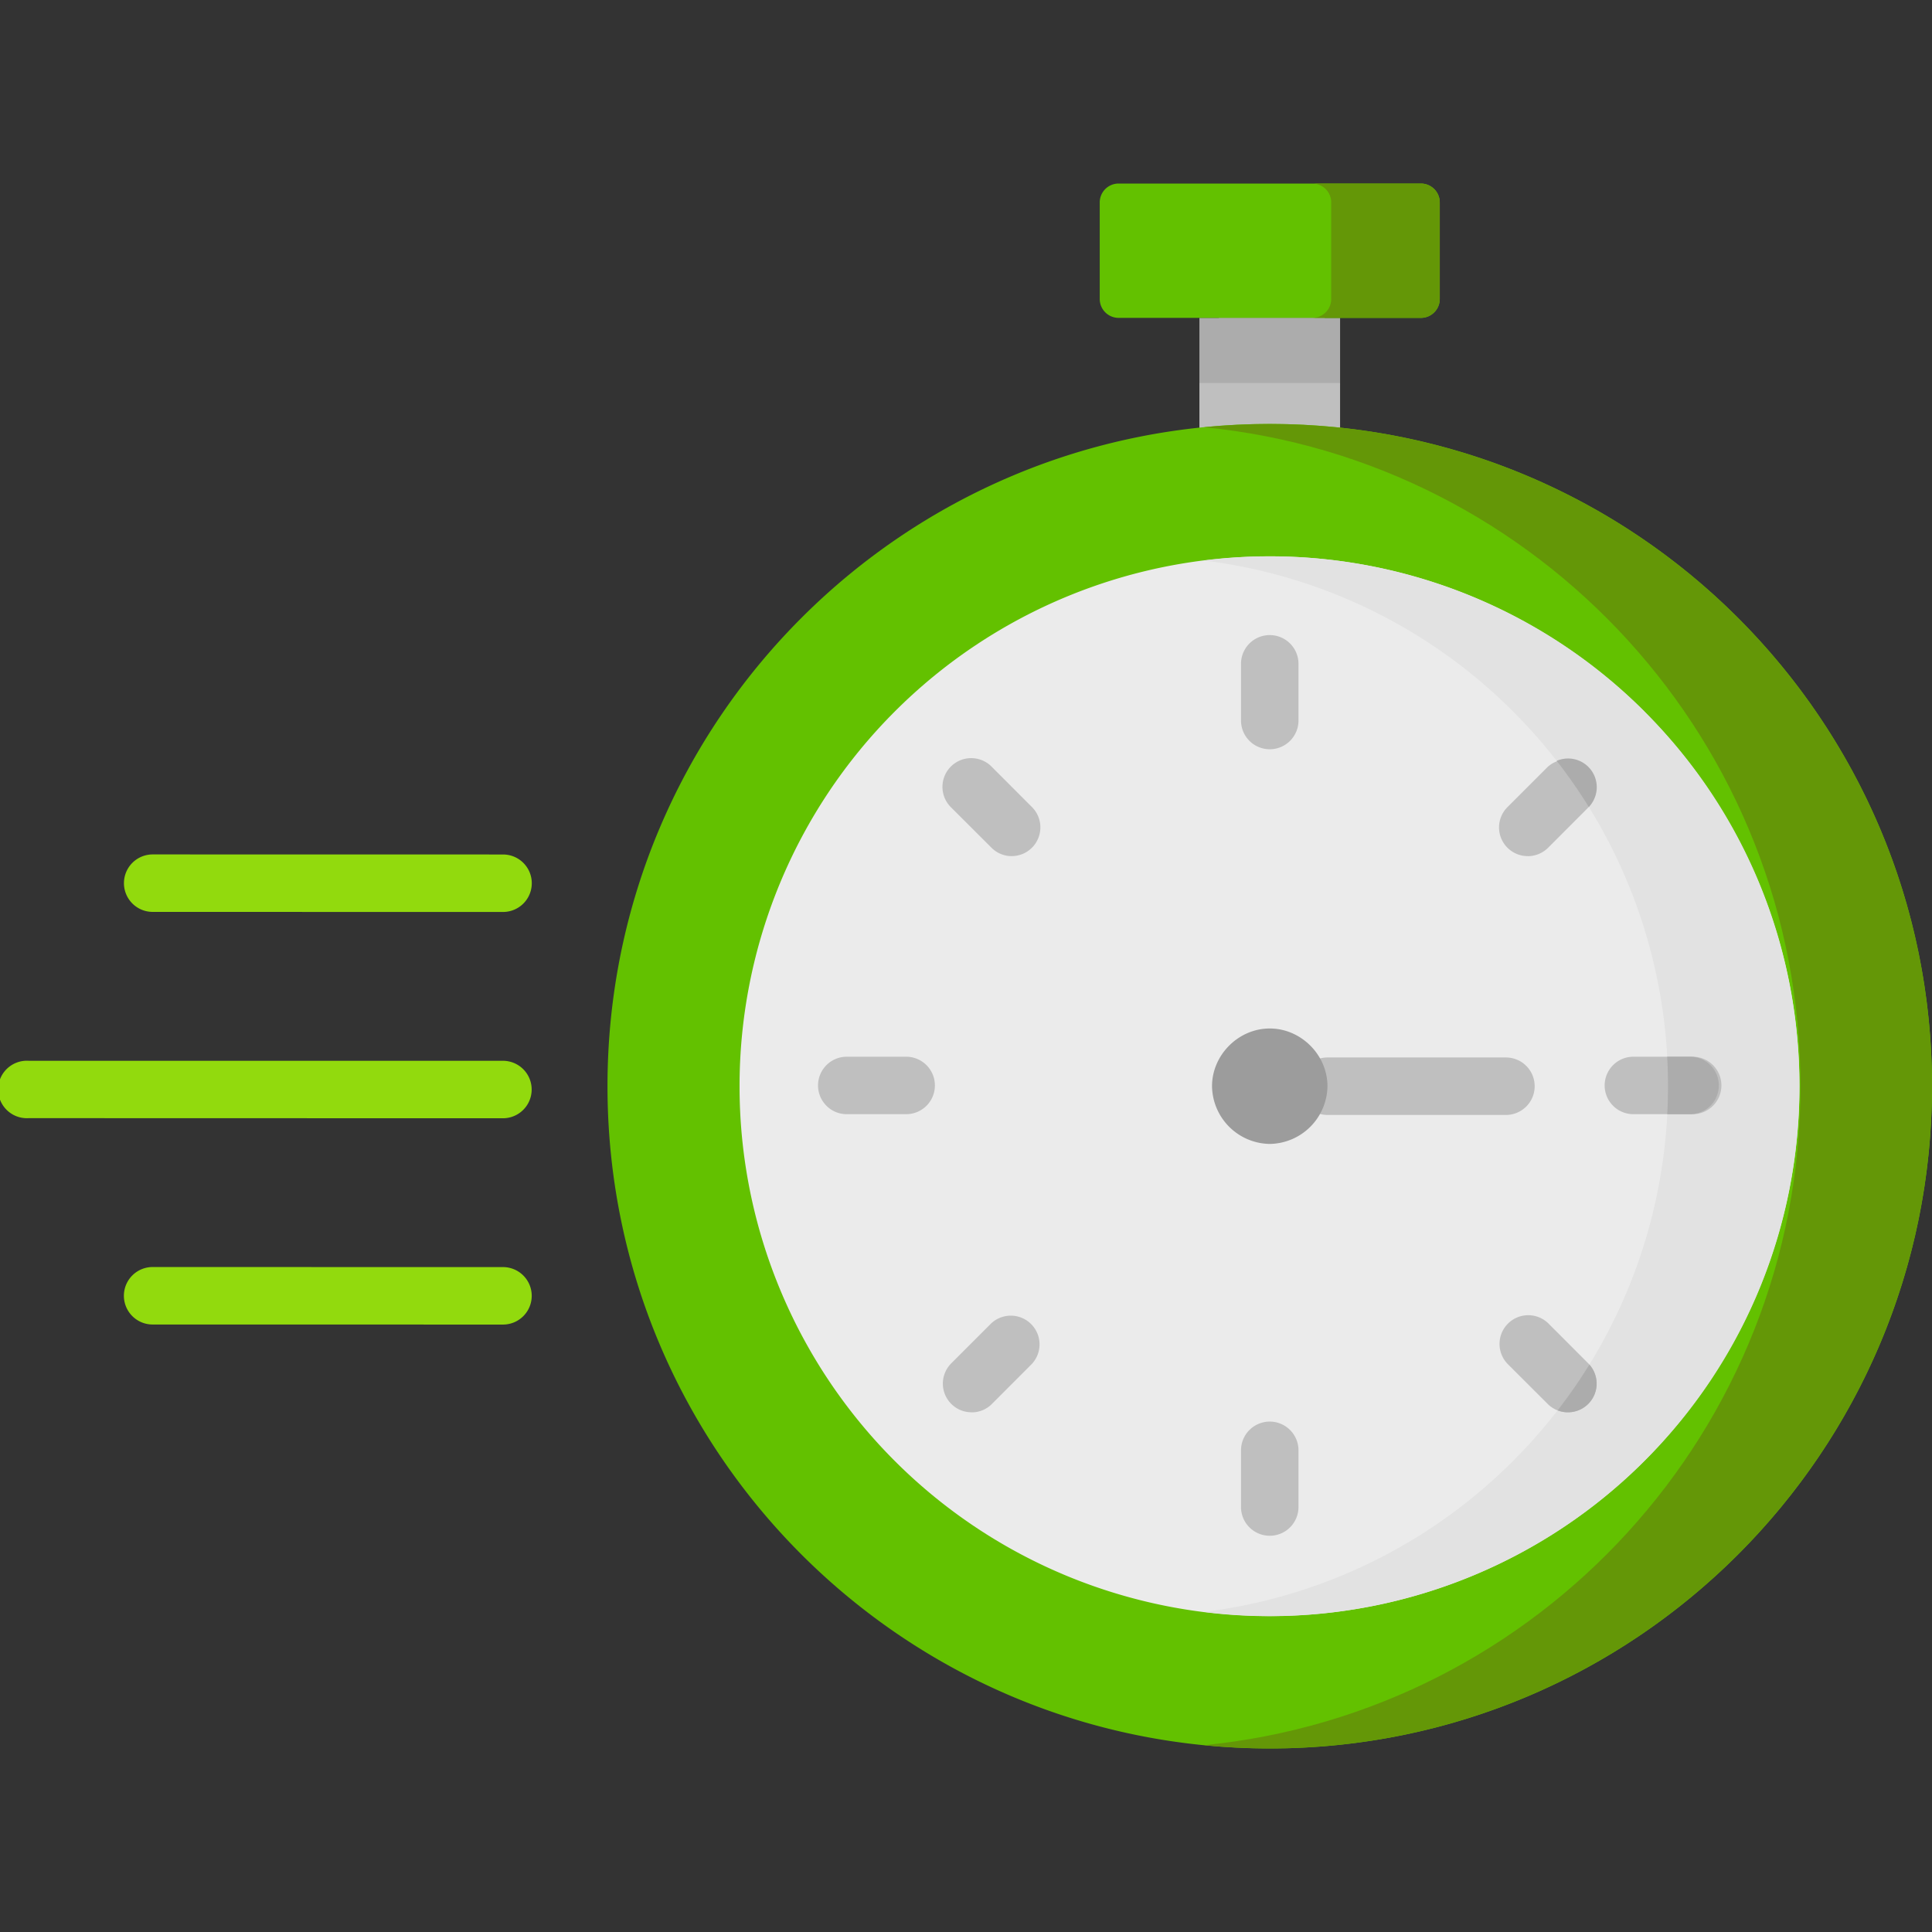 <svg xmlns="http://www.w3.org/2000/svg" width="32" height="32" fill="none"><rect width="100%" height="100%" fill="#333333" stroke="none"/><g clip-path="url(#a)"><path fill="#BFBFBF" d="m20.188 5.265-.322 1.079v1.998a11 11 0 0 1 2.33 0V6.344l-.255-1.079z"/><path fill="#ACACAC" d="M19.866 5.265h2.33v1.079h-2.33z"/><path fill="#63C100" d="M23.534 5.265h-5.006a.313.313 0 0 1-.313-.313V3.353c0-.173.14-.313.313-.313h5.006c.173 0 .313.14.313.313v1.6c0 .172-.14.312-.313.312M21.031 28.96C27.09 28.96 32 24.049 32 17.99c0-6.057-4.91-10.968-10.969-10.968s-10.969 4.91-10.969 10.969 4.911 10.969 10.97 10.969"/><path fill="#EBEBEB" d="M27.233 24.198A8.777 8.777 0 1 0 14.82 11.785a8.777 8.777 0 0 0 12.413 12.413"/><path fill="#649707" d="M21.031 7.022q-.55 0-1.089.054c5.547.546 9.88 5.224 9.88 10.915s-4.333 10.368-9.88 10.915q.538.053 1.09.054C27.088 28.96 32 24.049 32 17.99c0-6.057-4.91-10.968-10.969-10.968"/><path fill="#E2E2E2" d="M27.239 11.784a8.77 8.77 0 0 0-7.297-2.5 8.74 8.74 0 0 1 5.119 2.5c3.423 3.422 3.423 8.992 0 12.414a8.74 8.74 0 0 1-5.119 2.5 8.77 8.77 0 0 0 7.296-2.5c3.423-3.422 3.423-8.992 0-12.414"/><path fill="#649707" d="M23.534 3.04h-1.798c.173 0 .313.14.313.313v1.6c0 .172-.14.312-.313.312h1.798c.173 0 .313-.14.313-.313V3.353a.313.313 0 0 0-.313-.313"/><path fill="#BFBFBF" d="M21.031 12.41a.476.476 0 0 1-.476-.476v-.939a.476.476 0 1 1 .952 0v.939a.476.476 0 0 1-.476.476M21.031 25.437a.476.476 0 0 1-.476-.475v-.94a.476.476 0 1 1 .952 0v.94a.476.476 0 0 1-.476.475M14.987 18.454h-.94a.476.476 0 1 1 0-.951h.94a.476.476 0 1 1 0 .951M16.757 14.18a.47.47 0 0 1-.336-.14l-.664-.663a.476.476 0 1 1 .673-.673l.663.664a.476.476 0 0 1-.336.812M16.093 23.392a.475.475 0 0 1-.336-.812l.664-.664a.476.476 0 0 1 .672.673l-.663.664a.47.47 0 0 1-.337.14M24.943 18.467h-2.956a.476.476 0 1 1 0-.952h2.956a.476.476 0 0 1 0 .952"/><path fill="#9C9C9C" d="M21.031 18.947a.97.97 0 0 1-.956-.956c0-.518.438-.956.956-.956s.956.438.956.956a.97.97 0 0 1-.956.956"/><path fill="#92DA0D" d="M8.331 18.522.476 18.52a.476.476 0 1 1 0-.95H8.33a.476.476 0 1 1 0 .952M8.332 15.105l-5.803-.001a.476.476 0 0 1 0-.952l5.803.001a.476.476 0 1 1 0 .952M8.33 21.939l-5.802-.001a.476.476 0 0 1 0-.952l5.803.001a.476.476 0 0 1 0 .952"/><path fill="#BFBFBF" d="M28.014 18.454h-.938a.476.476 0 1 1 0-.951h.938a.476.476 0 1 1 0 .951M25.969 23.392a.47.47 0 0 1-.336-.14l-.664-.663a.476.476 0 0 1 .673-.673l.663.664a.476.476 0 0 1-.336.812M25.305 14.18a.475.475 0 0 1-.336-.812l.664-.664a.476.476 0 0 1 .672.673l-.663.664a.48.48 0 0 1-.337.14"/><path fill="#ACACAC" d="M25.97 23.392a.474.474 0 0 0 .355-.79q-.24.39-.526.758.083.032.17.032M28.015 18.454a.476.476 0 0 0 0-.951h-.401q.026.476.001.951zM25.784 12.602q.288.37.532.764a.475.475 0 0 0-.532-.764"/></g><defs><clipPath id="a"><path fill="#fff" d="M0 0h32v32H0z"/></clipPath></defs></svg>
